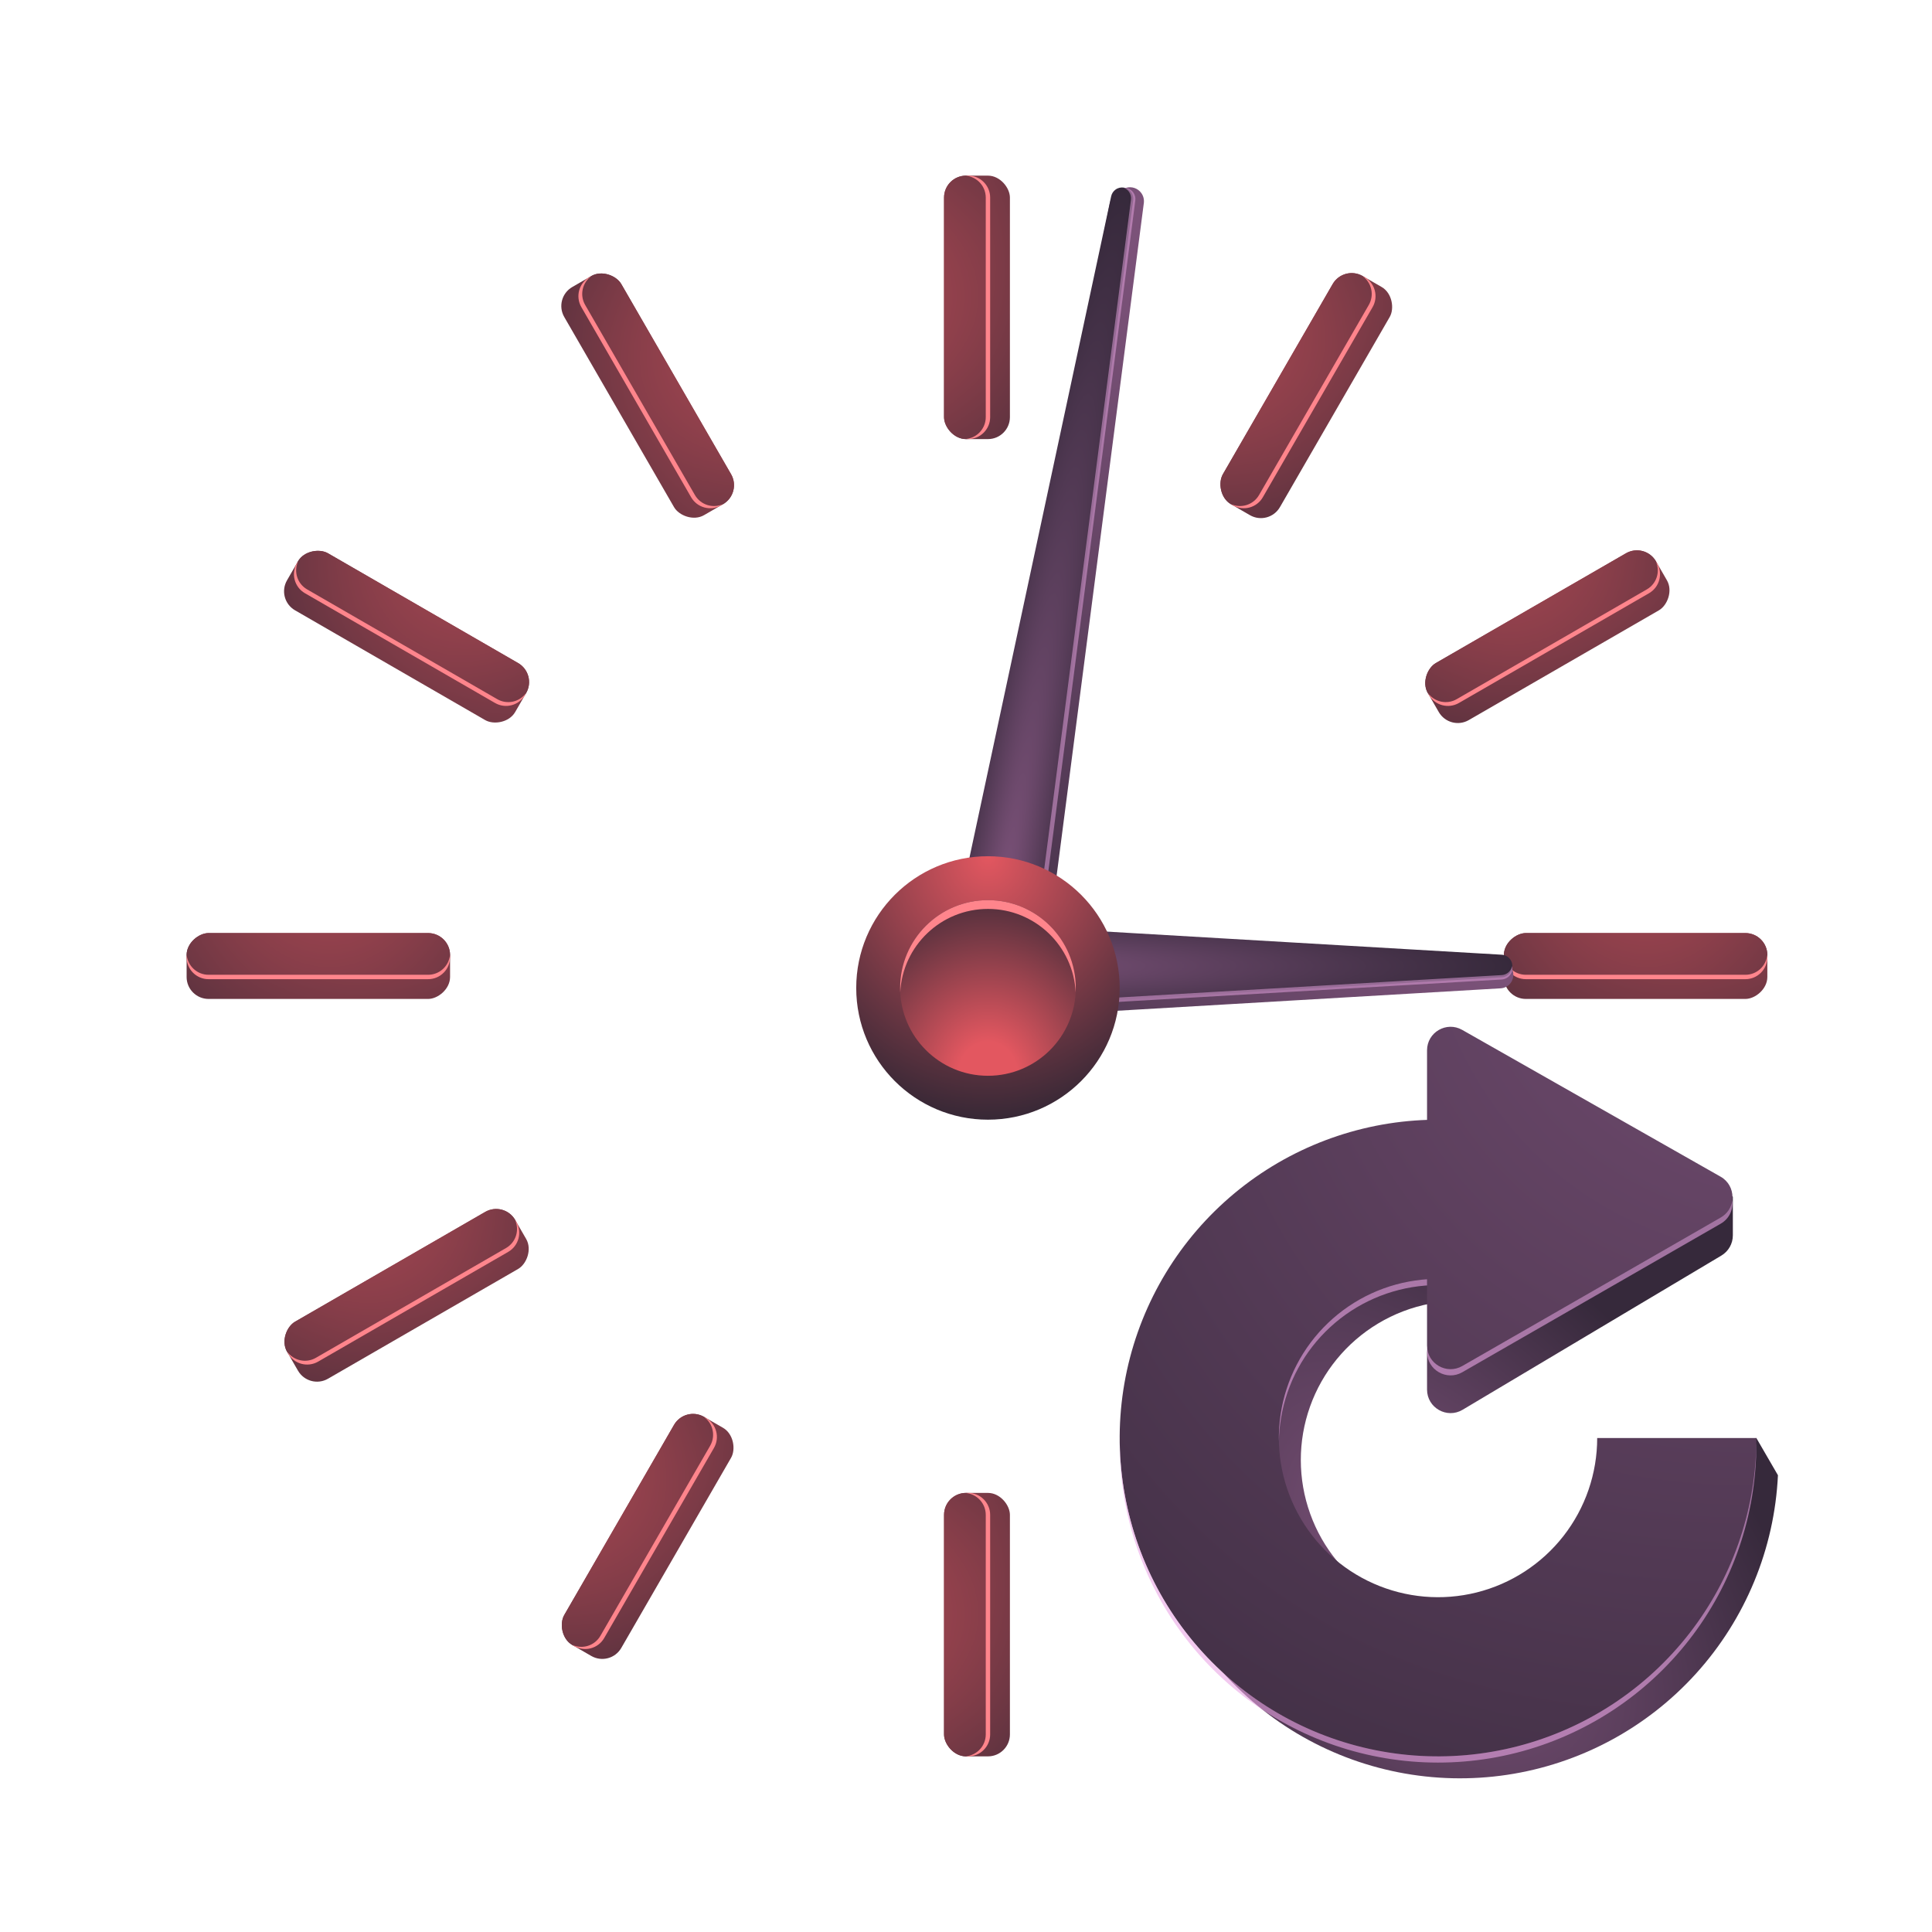 <svg width="88" height="88" viewBox="0 0 88 88" fill="none" xmlns="http://www.w3.org/2000/svg">
    <rect x="43" y="8" width="3" height="12" rx="1" fill="url(#paint0_radial_7701_103708)"/>
    <rect x="43" y="8" width="2" height="12" rx="1" fill="url(#paint1_radial_7701_103708)"/>
    <g filter="url(#filter0_f_7701_103708)">
        <path fill-rule="evenodd" clip-rule="evenodd" d="M44 19.995C44.033 19.998 44.066 20 44.1 20C44.652 20 45.1 19.552 45.1 19V9C45.1 8.448 44.652 8 44.1 8C44.066 8 44.033 8.002 44 8.005C44.505 8.055 44.9 8.482 44.9 9V19C44.9 19.518 44.505 19.945 44 19.995Z" fill="#FF858C"/>
    </g>
    <rect x="43" y="68" width="3" height="12" rx="1" fill="url(#paint2_radial_7701_103708)"/>
    <rect x="43" y="68" width="2" height="12" rx="1" fill="url(#paint3_radial_7701_103708)"/>
    <g filter="url(#filter1_f_7701_103708)">
        <path fill-rule="evenodd" clip-rule="evenodd" d="M44 79.995C44.033 79.998 44.066 80 44.1 80C44.652 80 45.1 79.552 45.1 79V69C45.1 68.448 44.652 68 44.1 68C44.066 68 44.033 68.002 44 68.005C44.505 68.055 44.9 68.481 44.9 69V79C44.9 79.519 44.505 79.945 44 79.995Z" fill="#FF858C"/>
    </g>
    <rect x="61.201" y="12.073" width="3" height="12" rx="1" transform="rotate(30 61.201 12.073)" fill="url(#paint4_radial_7701_103708)"/>
    <rect x="61.201" y="12.073" width="2" height="12" rx="1" transform="rotate(30 61.201 12.073)" fill="url(#paint5_radial_7701_103708)"/>
    <g filter="url(#filter2_f_7701_103708)">
        <path fill-rule="evenodd" clip-rule="evenodd" d="M56.07 22.961C56.097 22.981 56.125 22.999 56.154 23.016C56.632 23.292 57.244 23.128 57.52 22.65L62.52 13.989C62.796 13.511 62.632 12.899 62.154 12.623C62.125 12.606 62.095 12.591 62.065 12.578C62.477 12.874 62.606 13.44 62.347 13.889L57.347 22.549C57.087 22.998 56.533 23.17 56.07 22.961Z" fill="#FF858C"/>
    </g>
    <rect x="31.201" y="64.035" width="3" height="12" rx="1" transform="rotate(30 31.201 64.035)" fill="url(#paint6_radial_7701_103708)"/>
    <rect x="31.201" y="64.035" width="2" height="12" rx="1" transform="rotate(30 31.201 64.035)" fill="url(#paint7_radial_7701_103708)"/>
    <g filter="url(#filter3_f_7701_103708)">
        <path fill-rule="evenodd" clip-rule="evenodd" d="M26.07 74.923C26.097 74.942 26.125 74.96 26.154 74.977C26.632 75.253 27.244 75.089 27.52 74.611L32.52 65.951C32.796 65.472 32.632 64.861 32.154 64.585C32.125 64.568 32.095 64.553 32.065 64.539C32.477 64.835 32.606 65.402 32.347 65.851L27.347 74.511C27.087 74.96 26.533 75.132 26.07 74.923Z" fill="#FF858C"/>
    </g>
    <rect x="74.927" y="24.701" width="3" height="12" rx="1" transform="rotate(60 74.927 24.701)" fill="url(#paint8_radial_7701_103708)"/>
    <rect x="74.927" y="24.701" width="2" height="12" rx="1" transform="rotate(60 74.927 24.701)" fill="url(#paint9_radial_7701_103708)"/>
    <g filter="url(#filter4_f_7701_103708)">
        <path fill-rule="evenodd" clip-rule="evenodd" d="M65.039 31.565C65.053 31.595 65.068 31.625 65.085 31.654C65.361 32.132 65.973 32.296 66.451 32.02L75.111 27.02C75.59 26.744 75.753 26.132 75.477 25.654C75.46 25.625 75.442 25.596 75.423 25.57C75.632 26.032 75.46 26.587 75.011 26.846L66.351 31.846C65.902 32.106 65.335 31.977 65.039 31.565Z" fill="#FF858C"/>
    </g>
    <rect x="22.966" y="54.701" width="3" height="12" rx="1" transform="rotate(60 22.966 54.701)" fill="url(#paint10_radial_7701_103708)"/>
    <rect x="22.966" y="54.701" width="2" height="12" rx="1" transform="rotate(60 22.966 54.701)" fill="url(#paint11_radial_7701_103708)"/>
    <g filter="url(#filter5_f_7701_103708)">
        <path fill-rule="evenodd" clip-rule="evenodd" d="M13.078 61.565C13.091 61.595 13.107 61.625 13.124 61.654C13.4 62.132 14.011 62.296 14.49 62.02L23.15 57.02C23.628 56.744 23.792 56.132 23.516 55.654C23.499 55.625 23.481 55.596 23.462 55.57C23.671 56.032 23.499 56.587 23.05 56.846L14.389 61.846C13.941 62.106 13.374 61.977 13.078 61.565Z" fill="#FF858C"/>
    </g>
    <rect x="80.5" y="42.5" width="3" height="12" rx="1" transform="rotate(90 80.5 42.5)" fill="url(#paint12_radial_7701_103708)"/>
    <rect x="80.5" y="42.5" width="2" height="12" rx="1" transform="rotate(90 80.5 42.5)" fill="url(#paint13_radial_7701_103708)"/>
    <g filter="url(#filter6_f_7701_103708)">
        <path fill-rule="evenodd" clip-rule="evenodd" d="M68.505 43.5C68.502 43.533 68.5 43.566 68.5 43.6C68.5 44.152 68.948 44.6 69.5 44.6L79.5 44.6C80.052 44.6 80.5 44.152 80.5 43.6C80.5 43.566 80.498 43.533 80.495 43.5C80.445 44.005 80.019 44.4 79.5 44.4L69.5 44.4C68.981 44.4 68.555 44.005 68.505 43.5Z" fill="#FF858C"/>
    </g>
    <rect x="20.5" y="42.5" width="3" height="12" rx="1" transform="rotate(90 20.5 42.5)" fill="url(#paint14_radial_7701_103708)"/>
    <rect x="20.5" y="42.5" width="2" height="12" rx="1" transform="rotate(90 20.5 42.5)" fill="url(#paint15_radial_7701_103708)"/>
    <g filter="url(#filter7_f_7701_103708)">
        <path fill-rule="evenodd" clip-rule="evenodd" d="M8.505 43.5C8.502 43.533 8.5 43.566 8.5 43.6C8.5 44.152 8.948 44.6 9.5 44.6L19.5 44.6C20.052 44.6 20.5 44.152 20.5 43.6C20.5 43.566 20.498 43.533 20.495 43.5C20.445 44.005 20.018 44.4 19.5 44.4L9.5 44.4C8.982 44.4 8.555 44.005 8.505 43.5Z" fill="#FF858C"/>
    </g>
    <rect x="24.465" y="30.701" width="3" height="12" rx="1" transform="rotate(120 24.465 30.701)" fill="url(#paint16_radial_7701_103708)"/>
    <rect x="24.465" y="30.701" width="2" height="12" rx="1" transform="rotate(120 24.465 30.701)" fill="url(#paint17_radial_7701_103708)"/>
    <g filter="url(#filter8_f_7701_103708)">
        <path fill-rule="evenodd" clip-rule="evenodd" d="M13.577 25.569C13.558 25.596 13.54 25.624 13.523 25.654C13.247 26.132 13.411 26.744 13.889 27.02L22.549 32.02C23.027 32.296 23.639 32.132 23.915 31.654C23.932 31.624 23.947 31.595 23.961 31.565C23.665 31.977 23.098 32.106 22.649 31.846L13.989 26.846C13.54 26.587 13.368 26.032 13.577 25.569Z" fill="#FF858C"/>
    </g>
    <rect x="33.799" y="22.465" width="3" height="12" rx="1" transform="rotate(150 33.799 22.465)" fill="url(#paint18_radial_7701_103708)"/>
    <rect x="33.799" y="22.465" width="2" height="12" rx="1" transform="rotate(150 33.799 22.465)" fill="url(#paint19_radial_7701_103708)"/>
    <g filter="url(#filter9_f_7701_103708)">
        <path fill-rule="evenodd" clip-rule="evenodd" d="M26.935 12.577C26.905 12.591 26.875 12.606 26.846 12.623C26.368 12.899 26.204 13.511 26.48 13.989L31.48 22.649C31.756 23.128 32.368 23.291 32.846 23.015C32.875 22.998 32.903 22.98 32.93 22.961C32.467 23.17 31.913 22.998 31.653 22.549L26.653 13.889C26.394 13.44 26.523 12.873 26.935 12.577Z" fill="#FF858C"/>
    </g>
    <path d="M50.554 9.244C50.615 8.938 50.84 8.69 51.139 8.6L51.285 8.556C51.547 8.476 51.83 8.574 51.988 8.797C52.081 8.928 52.12 9.088 52.1 9.247L47.694 43.231C47.553 44.32 46.533 45.073 45.45 44.887C44.378 44.703 43.669 43.67 43.882 42.603L50.554 9.244Z" fill="url(#paint20_radial_7701_103708)"/>
    <path d="M50.612 8.941C50.639 8.816 50.711 8.706 50.816 8.632C51.045 8.47 51.362 8.524 51.525 8.754C51.598 8.858 51.63 8.986 51.614 9.113L47.199 43.16C47.059 44.242 46.046 44.99 44.971 44.805C43.896 44.62 43.19 43.578 43.419 42.511L50.612 8.941Z" fill="url(#paint21_radial_7701_103708)"/>
    <g filter="url(#filter10_f_7701_103708)">
        <path fill-rule="evenodd" clip-rule="evenodd" d="M44.971 44.803C45.004 44.81 45.036 44.816 45.07 44.822C46.145 45.007 47.158 44.259 47.298 43.177L51.712 9.13C51.729 9.003 51.697 8.875 51.623 8.771C51.521 8.627 51.358 8.551 51.194 8.556C51.284 8.591 51.366 8.652 51.426 8.737C51.5 8.841 51.531 8.969 51.515 9.096L47.101 43.143C46.965 44.192 46.009 44.926 44.971 44.803Z" fill="#EAA6E5" fill-opacity="0.5"/>
    </g>
    <path d="M68.046 43.477C68.41 43.491 68.728 43.726 68.849 44.069L68.895 44.203C68.961 44.389 68.933 44.596 68.819 44.758C68.711 44.911 68.54 45.006 68.353 45.017L45.016 46.382C43.922 46.446 43 45.576 43 44.48C43 43.399 43.899 42.535 44.979 42.577L68.046 43.477Z" fill="url(#paint22_radial_7701_103708)"/>
    <path d="M68.4 43.486C68.557 43.495 68.701 43.575 68.792 43.704C68.917 43.882 68.917 44.118 68.792 44.296C68.701 44.425 68.557 44.505 68.4 44.514L44.997 45.883C43.913 45.947 43 45.085 43 44C43 42.915 43.913 42.053 44.997 42.117L68.4 43.486Z" fill="url(#paint23_radial_7701_103708)"/>
    <g filter="url(#filter11_f_7701_103708)">
        <path fill-rule="evenodd" clip-rule="evenodd" d="M68.876 44C68.862 44.069 68.834 44.136 68.792 44.196C68.702 44.325 68.557 44.405 68.4 44.414L44.997 45.783C43.947 45.844 43.057 45.038 43.003 44C43.001 44.033 43 44.066 43 44.1C43 45.185 43.914 46.047 44.997 45.983L68.4 44.615C68.557 44.605 68.702 44.525 68.792 44.396C68.875 44.279 68.903 44.135 68.876 44Z" fill="#EAA6E5" fill-opacity="0.5"/>
    </g>
    <circle cx="45" cy="45" r="6" fill="url(#paint24_radial_7701_103708)"/>
    <circle cx="45" cy="45" r="4" fill="url(#paint25_radial_7701_103708)"/>
    <g filter="url(#filter12_f_7701_103708)">
        <path fill-rule="evenodd" clip-rule="evenodd" d="M48.995 45.2C48.998 45.134 49 45.067 49 45C49 42.791 47.209 41 45 41C42.791 41 41 42.791 41 45C41 45.067 41.002 45.134 41.005 45.2C41.109 43.084 42.858 41.4 45 41.4C47.142 41.4 48.891 43.084 48.995 45.2Z" fill="#FF858C"/>
    </g>
    <path fill-rule="evenodd" clip-rule="evenodd" d="M78.406 57.19C78.73 56.997 78.929 56.647 78.929 56.27V54.507L67.408 47.833C66.719 47.434 65.851 47.899 65.801 48.694L65.595 52.028C63.289 52.172 61.036 52.867 59.031 54.072C56.156 55.799 53.968 58.471 52.842 61.631C51.715 64.791 51.719 68.243 52.853 71.401C53.987 74.558 56.181 77.224 59.06 78.946C61.939 80.667 65.326 81.337 68.644 80.841C71.962 80.344 75.005 78.713 77.255 76.225C79.505 73.737 80.823 70.545 80.983 67.195L80 65.5L73.742 66.847C73.661 68.523 73.002 70.118 71.877 71.362C70.752 72.607 69.231 73.422 67.572 73.67C65.913 73.918 64.22 73.583 62.78 72.723C61.34 71.862 60.243 70.529 59.677 68.95C59.11 67.372 59.108 65.645 59.671 64.065C60.234 62.485 61.328 61.15 62.766 60.286C63.503 59.843 64.307 59.538 65.139 59.379L65 61.621V63.293C65 64.124 65.906 64.639 66.62 64.213L78.406 57.19Z" fill="url(#paint26_radial_7701_103708)"/>
    <path fill-rule="evenodd" clip-rule="evenodd" d="M78.374 55.456C79.093 55.043 79.091 54.005 78.37 53.596L66.601 46.91C65.886 46.504 65 47.02 65 47.841V51.009C64.818 51.015 64.636 51.025 64.454 51.038C61.229 51.271 58.175 52.576 55.776 54.744C53.377 56.913 51.772 59.821 51.216 63.006C50.66 66.192 51.184 69.472 52.706 72.325C54.228 75.178 56.66 77.44 59.616 78.752C62.571 80.065 65.88 80.351 69.017 79.567C72.154 78.783 74.939 76.972 76.929 74.423C78.919 71.875 80 68.734 80 65.5H72.75C72.75 67.117 72.21 68.687 71.215 69.962C70.22 71.236 68.827 72.141 67.259 72.534C65.69 72.926 64.036 72.782 62.558 72.126C61.08 71.47 59.864 70.339 59.103 68.912C58.342 67.486 58.08 65.846 58.358 64.253C58.636 62.66 59.439 61.206 60.638 60.122C61.837 59.038 63.365 58.386 64.977 58.269C64.985 58.268 64.992 58.268 65 58.267V61.291C65 62.115 65.891 62.631 66.605 62.22L78.374 55.456Z" fill="url(#paint27_radial_7701_103708)"/>
    <g filter="url(#filter13_f_7701_103708)">
        <path fill-rule="evenodd" clip-rule="evenodd" d="M78.903 54.669C78.862 54.981 78.686 55.277 78.374 55.456L66.605 62.22C65.891 62.631 65 62.115 65 61.291V61.575C65 62.398 65.891 62.914 66.605 62.504L78.374 55.739C78.78 55.506 78.956 55.075 78.903 54.669ZM51.001 65.642C50.977 68.084 51.571 70.507 52.744 72.677C54.278 75.516 56.715 77.762 59.67 79.06C62.624 80.357 65.927 80.632 69.056 79.841C72.184 79.049 74.959 77.237 76.941 74.691C78.924 72.145 80 69.01 80 65.783H79.997C79.936 68.895 78.876 71.907 76.969 74.372C75.004 76.912 72.251 78.728 69.142 79.535C66.034 80.342 62.745 80.094 59.793 78.83C56.841 77.566 54.392 75.358 52.83 72.551C51.647 70.426 51.024 68.049 51.001 65.642ZM58.251 65.642C58.258 65.289 58.291 64.936 58.35 64.585C58.616 62.994 59.406 61.537 60.594 60.445C61.782 59.353 63.3 58.689 64.908 58.557C64.939 58.555 64.969 58.553 65 58.55V58.267C64.917 58.273 64.835 58.28 64.752 58.289C63.155 58.454 61.658 59.145 60.496 60.254C59.334 61.362 58.573 62.825 58.332 64.412C58.27 64.821 58.243 65.233 58.251 65.642Z" fill="#EAA6E5" fill-opacity="0.6"/>
    </g>
    <defs>
        <filter id="filter0_f_7701_103708" x="43.9" y="7.9" width="1.3" height="12.2" filterUnits="userSpaceOnUse" color-interpolation-filters="sRGB">
            <feFlood flood-opacity="0" result="BackgroundImageFix"/>
            <feBlend mode="normal" in="SourceGraphic" in2="BackgroundImageFix" result="shape"/>
            <feGaussianBlur stdDeviation="0.05" result="effect1_foregroundBlur_7701_103708"/>
        </filter>
        <filter id="filter1_f_7701_103708" x="43.9" y="67.9" width="1.3" height="12.2" filterUnits="userSpaceOnUse" color-interpolation-filters="sRGB">
            <feFlood flood-opacity="0" result="BackgroundImageFix"/>
            <feBlend mode="normal" in="SourceGraphic" in2="BackgroundImageFix" result="shape"/>
            <feGaussianBlur stdDeviation="0.05" result="effect1_foregroundBlur_7701_103708"/>
        </filter>
        <filter id="filter2_f_7701_103708" x="55.97" y="12.478" width="6.784" height="10.772" filterUnits="userSpaceOnUse" color-interpolation-filters="sRGB">
            <feFlood flood-opacity="0" result="BackgroundImageFix"/>
            <feBlend mode="normal" in="SourceGraphic" in2="BackgroundImageFix" result="shape"/>
            <feGaussianBlur stdDeviation="0.05" result="effect1_foregroundBlur_7701_103708"/>
        </filter>
        <filter id="filter3_f_7701_103708" x="25.97" y="64.439" width="6.784" height="10.772" filterUnits="userSpaceOnUse" color-interpolation-filters="sRGB">
            <feFlood flood-opacity="0" result="BackgroundImageFix"/>
            <feBlend mode="normal" in="SourceGraphic" in2="BackgroundImageFix" result="shape"/>
            <feGaussianBlur stdDeviation="0.05" result="effect1_foregroundBlur_7701_103708"/>
        </filter>
        <filter id="filter4_f_7701_103708" x="64.939" y="25.47" width="10.772" height="6.784" filterUnits="userSpaceOnUse" color-interpolation-filters="sRGB">
            <feFlood flood-opacity="0" result="BackgroundImageFix"/>
            <feBlend mode="normal" in="SourceGraphic" in2="BackgroundImageFix" result="shape"/>
            <feGaussianBlur stdDeviation="0.05" result="effect1_foregroundBlur_7701_103708"/>
        </filter>
        <filter id="filter5_f_7701_103708" x="12.978" y="55.47" width="10.772" height="6.784" filterUnits="userSpaceOnUse" color-interpolation-filters="sRGB">
            <feFlood flood-opacity="0" result="BackgroundImageFix"/>
            <feBlend mode="normal" in="SourceGraphic" in2="BackgroundImageFix" result="shape"/>
            <feGaussianBlur stdDeviation="0.05" result="effect1_foregroundBlur_7701_103708"/>
        </filter>
        <filter id="filter6_f_7701_103708" x="68.4" y="43.4" width="12.2" height="1.3" filterUnits="userSpaceOnUse" color-interpolation-filters="sRGB">
            <feFlood flood-opacity="0" result="BackgroundImageFix"/>
            <feBlend mode="normal" in="SourceGraphic" in2="BackgroundImageFix" result="shape"/>
            <feGaussianBlur stdDeviation="0.05" result="effect1_foregroundBlur_7701_103708"/>
        </filter>
        <filter id="filter7_f_7701_103708" x="8.4" y="43.4" width="12.2" height="1.3" filterUnits="userSpaceOnUse" color-interpolation-filters="sRGB">
            <feFlood flood-opacity="0" result="BackgroundImageFix"/>
            <feBlend mode="normal" in="SourceGraphic" in2="BackgroundImageFix" result="shape"/>
            <feGaussianBlur stdDeviation="0.05" result="effect1_foregroundBlur_7701_103708"/>
        </filter>
        <filter id="filter8_f_7701_103708" x="13.289" y="25.469" width="10.772" height="6.784" filterUnits="userSpaceOnUse" color-interpolation-filters="sRGB">
            <feFlood flood-opacity="0" result="BackgroundImageFix"/>
            <feBlend mode="normal" in="SourceGraphic" in2="BackgroundImageFix" result="shape"/>
            <feGaussianBlur stdDeviation="0.05" result="effect1_foregroundBlur_7701_103708"/>
        </filter>
        <filter id="filter9_f_7701_103708" x="26.246" y="12.477" width="6.784" height="10.772" filterUnits="userSpaceOnUse" color-interpolation-filters="sRGB">
            <feFlood flood-opacity="0" result="BackgroundImageFix"/>
            <feBlend mode="normal" in="SourceGraphic" in2="BackgroundImageFix" result="shape"/>
            <feGaussianBlur stdDeviation="0.05" result="effect1_foregroundBlur_7701_103708"/>
        </filter>
        <filter id="filter10_f_7701_103708" x="44.871" y="8.456" width="6.945" height="36.494" filterUnits="userSpaceOnUse" color-interpolation-filters="sRGB">
            <feFlood flood-opacity="0" result="BackgroundImageFix"/>
            <feBlend mode="normal" in="SourceGraphic" in2="BackgroundImageFix" result="shape"/>
            <feGaussianBlur stdDeviation="0.05" result="effect1_foregroundBlur_7701_103708"/>
        </filter>
        <filter id="filter11_f_7701_103708" x="42.901" y="43.9" width="26.085" height="2.187" filterUnits="userSpaceOnUse" color-interpolation-filters="sRGB">
            <feFlood flood-opacity="0" result="BackgroundImageFix"/>
            <feBlend mode="normal" in="SourceGraphic" in2="BackgroundImageFix" result="shape"/>
            <feGaussianBlur stdDeviation="0.05" result="effect1_foregroundBlur_7701_103708"/>
        </filter>
        <filter id="filter12_f_7701_103708" x="40.9" y="40.9" width="8.2" height="4.4" filterUnits="userSpaceOnUse" color-interpolation-filters="sRGB">
            <feFlood flood-opacity="0" result="BackgroundImageFix"/>
            <feBlend mode="normal" in="SourceGraphic" in2="BackgroundImageFix" result="shape"/>
            <feGaussianBlur stdDeviation="0.05" result="effect1_foregroundBlur_7701_103708"/>
        </filter>
        <filter id="filter13_f_7701_103708" x="50.9" y="54.569" width="29.2" height="25.814" filterUnits="userSpaceOnUse" color-interpolation-filters="sRGB">
            <feFlood flood-opacity="0" result="BackgroundImageFix"/>
            <feBlend mode="normal" in="SourceGraphic" in2="BackgroundImageFix" result="shape"/>
            <feGaussianBlur stdDeviation="0.05" result="effect1_foregroundBlur_7701_103708"/>
        </filter>
        <radialGradient id="paint0_radial_7701_103708" cx="0" cy="0" r="1" gradientUnits="userSpaceOnUse" gradientTransform="translate(33 12) rotate(2.603) scale(22.023 17.313)">
            <stop stop-color="#E35760"/>
            <stop offset="1" stop-color="#302634"/>
        </radialGradient>
        <radialGradient id="paint1_radial_7701_103708" cx="0" cy="0" r="1" gradientUnits="userSpaceOnUse" gradientTransform="translate(30.1 13.5) scale(28.9 14.971)">
            <stop stop-color="#E35760"/>
            <stop offset="1" stop-color="#302634"/>
        </radialGradient>
        <radialGradient id="paint2_radial_7701_103708" cx="0" cy="0" r="1" gradientUnits="userSpaceOnUse" gradientTransform="translate(33 72) rotate(2.603) scale(22.023 17.313)">
            <stop stop-color="#E35760"/>
            <stop offset="1" stop-color="#302634"/>
        </radialGradient>
        <radialGradient id="paint3_radial_7701_103708" cx="0" cy="0" r="1" gradientUnits="userSpaceOnUse" gradientTransform="translate(30.1 73.5) scale(28.9 14.971)">
            <stop stop-color="#E35760"/>
            <stop offset="1" stop-color="#302634"/>
        </radialGradient>
        <radialGradient id="paint4_radial_7701_103708" cx="0" cy="0" r="1" gradientUnits="userSpaceOnUse" gradientTransform="translate(51.201 16.073) rotate(2.603) scale(22.023 17.313)">
            <stop stop-color="#E35760"/>
            <stop offset="1" stop-color="#302634"/>
        </radialGradient>
        <radialGradient id="paint5_radial_7701_103708" cx="0" cy="0" r="1" gradientUnits="userSpaceOnUse" gradientTransform="translate(48.301 17.573) scale(28.9 14.971)">
            <stop stop-color="#E35760"/>
            <stop offset="1" stop-color="#302634"/>
        </radialGradient>
        <radialGradient id="paint6_radial_7701_103708" cx="0" cy="0" r="1" gradientUnits="userSpaceOnUse" gradientTransform="translate(21.201 68.035) rotate(2.603) scale(22.023 17.313)">
            <stop stop-color="#E35760"/>
            <stop offset="1" stop-color="#302634"/>
        </radialGradient>
        <radialGradient id="paint7_radial_7701_103708" cx="0" cy="0" r="1" gradientUnits="userSpaceOnUse" gradientTransform="translate(18.301 69.535) scale(28.9 14.971)">
            <stop stop-color="#E35760"/>
            <stop offset="1" stop-color="#302634"/>
        </radialGradient>
        <radialGradient id="paint8_radial_7701_103708" cx="0" cy="0" r="1" gradientUnits="userSpaceOnUse" gradientTransform="translate(64.927 28.701) rotate(2.603) scale(22.023 17.313)">
            <stop stop-color="#E35760"/>
            <stop offset="1" stop-color="#302634"/>
        </radialGradient>
        <radialGradient id="paint9_radial_7701_103708" cx="0" cy="0" r="1" gradientUnits="userSpaceOnUse" gradientTransform="translate(62.027 30.201) scale(28.9 14.971)">
            <stop stop-color="#E35760"/>
            <stop offset="1" stop-color="#302634"/>
        </radialGradient>
        <radialGradient id="paint10_radial_7701_103708" cx="0" cy="0" r="1" gradientUnits="userSpaceOnUse" gradientTransform="translate(12.966 58.701) rotate(2.603) scale(22.023 17.313)">
            <stop stop-color="#E35760"/>
            <stop offset="1" stop-color="#302634"/>
        </radialGradient>
        <radialGradient id="paint11_radial_7701_103708" cx="0" cy="0" r="1" gradientUnits="userSpaceOnUse" gradientTransform="translate(10.066 60.201) scale(28.9 14.971)">
            <stop stop-color="#E35760"/>
            <stop offset="1" stop-color="#302634"/>
        </radialGradient>
        <radialGradient id="paint12_radial_7701_103708" cx="0" cy="0" r="1" gradientUnits="userSpaceOnUse" gradientTransform="translate(70.5 46.5) rotate(2.603) scale(22.023 17.313)">
            <stop stop-color="#E35760"/>
            <stop offset="1" stop-color="#302634"/>
        </radialGradient>
        <radialGradient id="paint13_radial_7701_103708" cx="0" cy="0" r="1" gradientUnits="userSpaceOnUse" gradientTransform="translate(67.6 48) scale(28.9 14.971)">
            <stop stop-color="#E35760"/>
            <stop offset="1" stop-color="#302634"/>
        </radialGradient>
        <radialGradient id="paint14_radial_7701_103708" cx="0" cy="0" r="1" gradientUnits="userSpaceOnUse" gradientTransform="translate(10.5 46.5) rotate(2.603) scale(22.023 17.313)">
            <stop stop-color="#E35760"/>
            <stop offset="1" stop-color="#302634"/>
        </radialGradient>
        <radialGradient id="paint15_radial_7701_103708" cx="0" cy="0" r="1" gradientUnits="userSpaceOnUse" gradientTransform="translate(7.6 48) scale(28.9 14.971)">
            <stop stop-color="#E35760"/>
            <stop offset="1" stop-color="#302634"/>
        </radialGradient>
        <radialGradient id="paint16_radial_7701_103708" cx="0" cy="0" r="1" gradientUnits="userSpaceOnUse" gradientTransform="translate(14.465 34.701) rotate(2.603) scale(22.023 17.313)">
            <stop stop-color="#E35760"/>
            <stop offset="1" stop-color="#302634"/>
        </radialGradient>
        <radialGradient id="paint17_radial_7701_103708" cx="0" cy="0" r="1" gradientUnits="userSpaceOnUse" gradientTransform="translate(11.565 36.201) scale(28.9 14.971)">
            <stop stop-color="#E35760"/>
            <stop offset="1" stop-color="#302634"/>
        </radialGradient>
        <radialGradient id="paint18_radial_7701_103708" cx="0" cy="0" r="1" gradientUnits="userSpaceOnUse" gradientTransform="translate(23.799 26.465) rotate(2.603) scale(22.023 17.313)">
            <stop stop-color="#E35760"/>
            <stop offset="1" stop-color="#302634"/>
        </radialGradient>
        <radialGradient id="paint19_radial_7701_103708" cx="0" cy="0" r="1" gradientUnits="userSpaceOnUse" gradientTransform="translate(20.899 27.965) scale(28.9 14.971)">
            <stop stop-color="#E35760"/>
            <stop offset="1" stop-color="#302634"/>
        </radialGradient>
        <radialGradient id="paint20_radial_7701_103708" cx="0" cy="0" r="1" gradientUnits="userSpaceOnUse" gradientTransform="translate(46.373 10.041) rotate(80.888) scale(43.324 72.741)">
            <stop stop-color="#81557E"/>
            <stop offset="1" stop-color="#36293B"/>
        </radialGradient>
        <radialGradient id="paint21_radial_7701_103708" cx="0" cy="0" r="1" gradientUnits="userSpaceOnUse" gradientTransform="translate(44.965 44.765) rotate(-80.219) scale(36.923 2.581)">
            <stop stop-color="#81557E"/>
            <stop offset="1" stop-color="#36293B"/>
        </radialGradient>
        <radialGradient id="paint22_radial_7701_103708" cx="0" cy="0" r="1" gradientUnits="userSpaceOnUse" gradientTransform="translate(67.243 39.5) rotate(154.084) scale(32.032 69.135)">
            <stop stop-color="#81557E"/>
            <stop offset="1" stop-color="#36293B"/>
        </radialGradient>
        <radialGradient id="paint23_radial_7701_103708" cx="0" cy="0" r="1" gradientUnits="userSpaceOnUse" gradientTransform="translate(43.027 43.987) rotate(0.058) scale(25.946 2.581)">
            <stop stop-color="#81557E"/>
            <stop offset="1" stop-color="#36293B"/>
        </radialGradient>
        <radialGradient id="paint24_radial_7701_103708" cx="0" cy="0" r="1" gradientUnits="userSpaceOnUse" gradientTransform="translate(45.011 39) rotate(90) scale(12.449 10.919)">
            <stop stop-color="#E35760"/>
            <stop offset="1" stop-color="#302634"/>
        </radialGradient>
        <radialGradient id="paint25_radial_7701_103708" cx="0" cy="0" r="1" gradientUnits="userSpaceOnUse" gradientTransform="translate(45 49) rotate(-90) scale(9.467 8.303)">
            <stop offset="0.162" stop-color="#E35760"/>
            <stop offset="1" stop-color="#302634"/>
        </radialGradient>
        <radialGradient id="paint26_radial_7701_103708" cx="0" cy="0" r="1" gradientUnits="userSpaceOnUse" gradientTransform="translate(64.995 72) rotate(50.975) scale(23.814 14.21)">
            <stop stop-color="#81557E"/>
            <stop offset="1" stop-color="#36293B"/>
        </radialGradient>
        <radialGradient id="paint27_radial_7701_103708" cx="0" cy="0" r="1" gradientUnits="userSpaceOnUse" gradientTransform="translate(90.5 30) rotate(129.401) scale(72.471 52.35)">
            <stop stop-color="#81557E"/>
            <stop offset="1" stop-color="#36293B"/>
        </radialGradient>
    </defs>
</svg>
